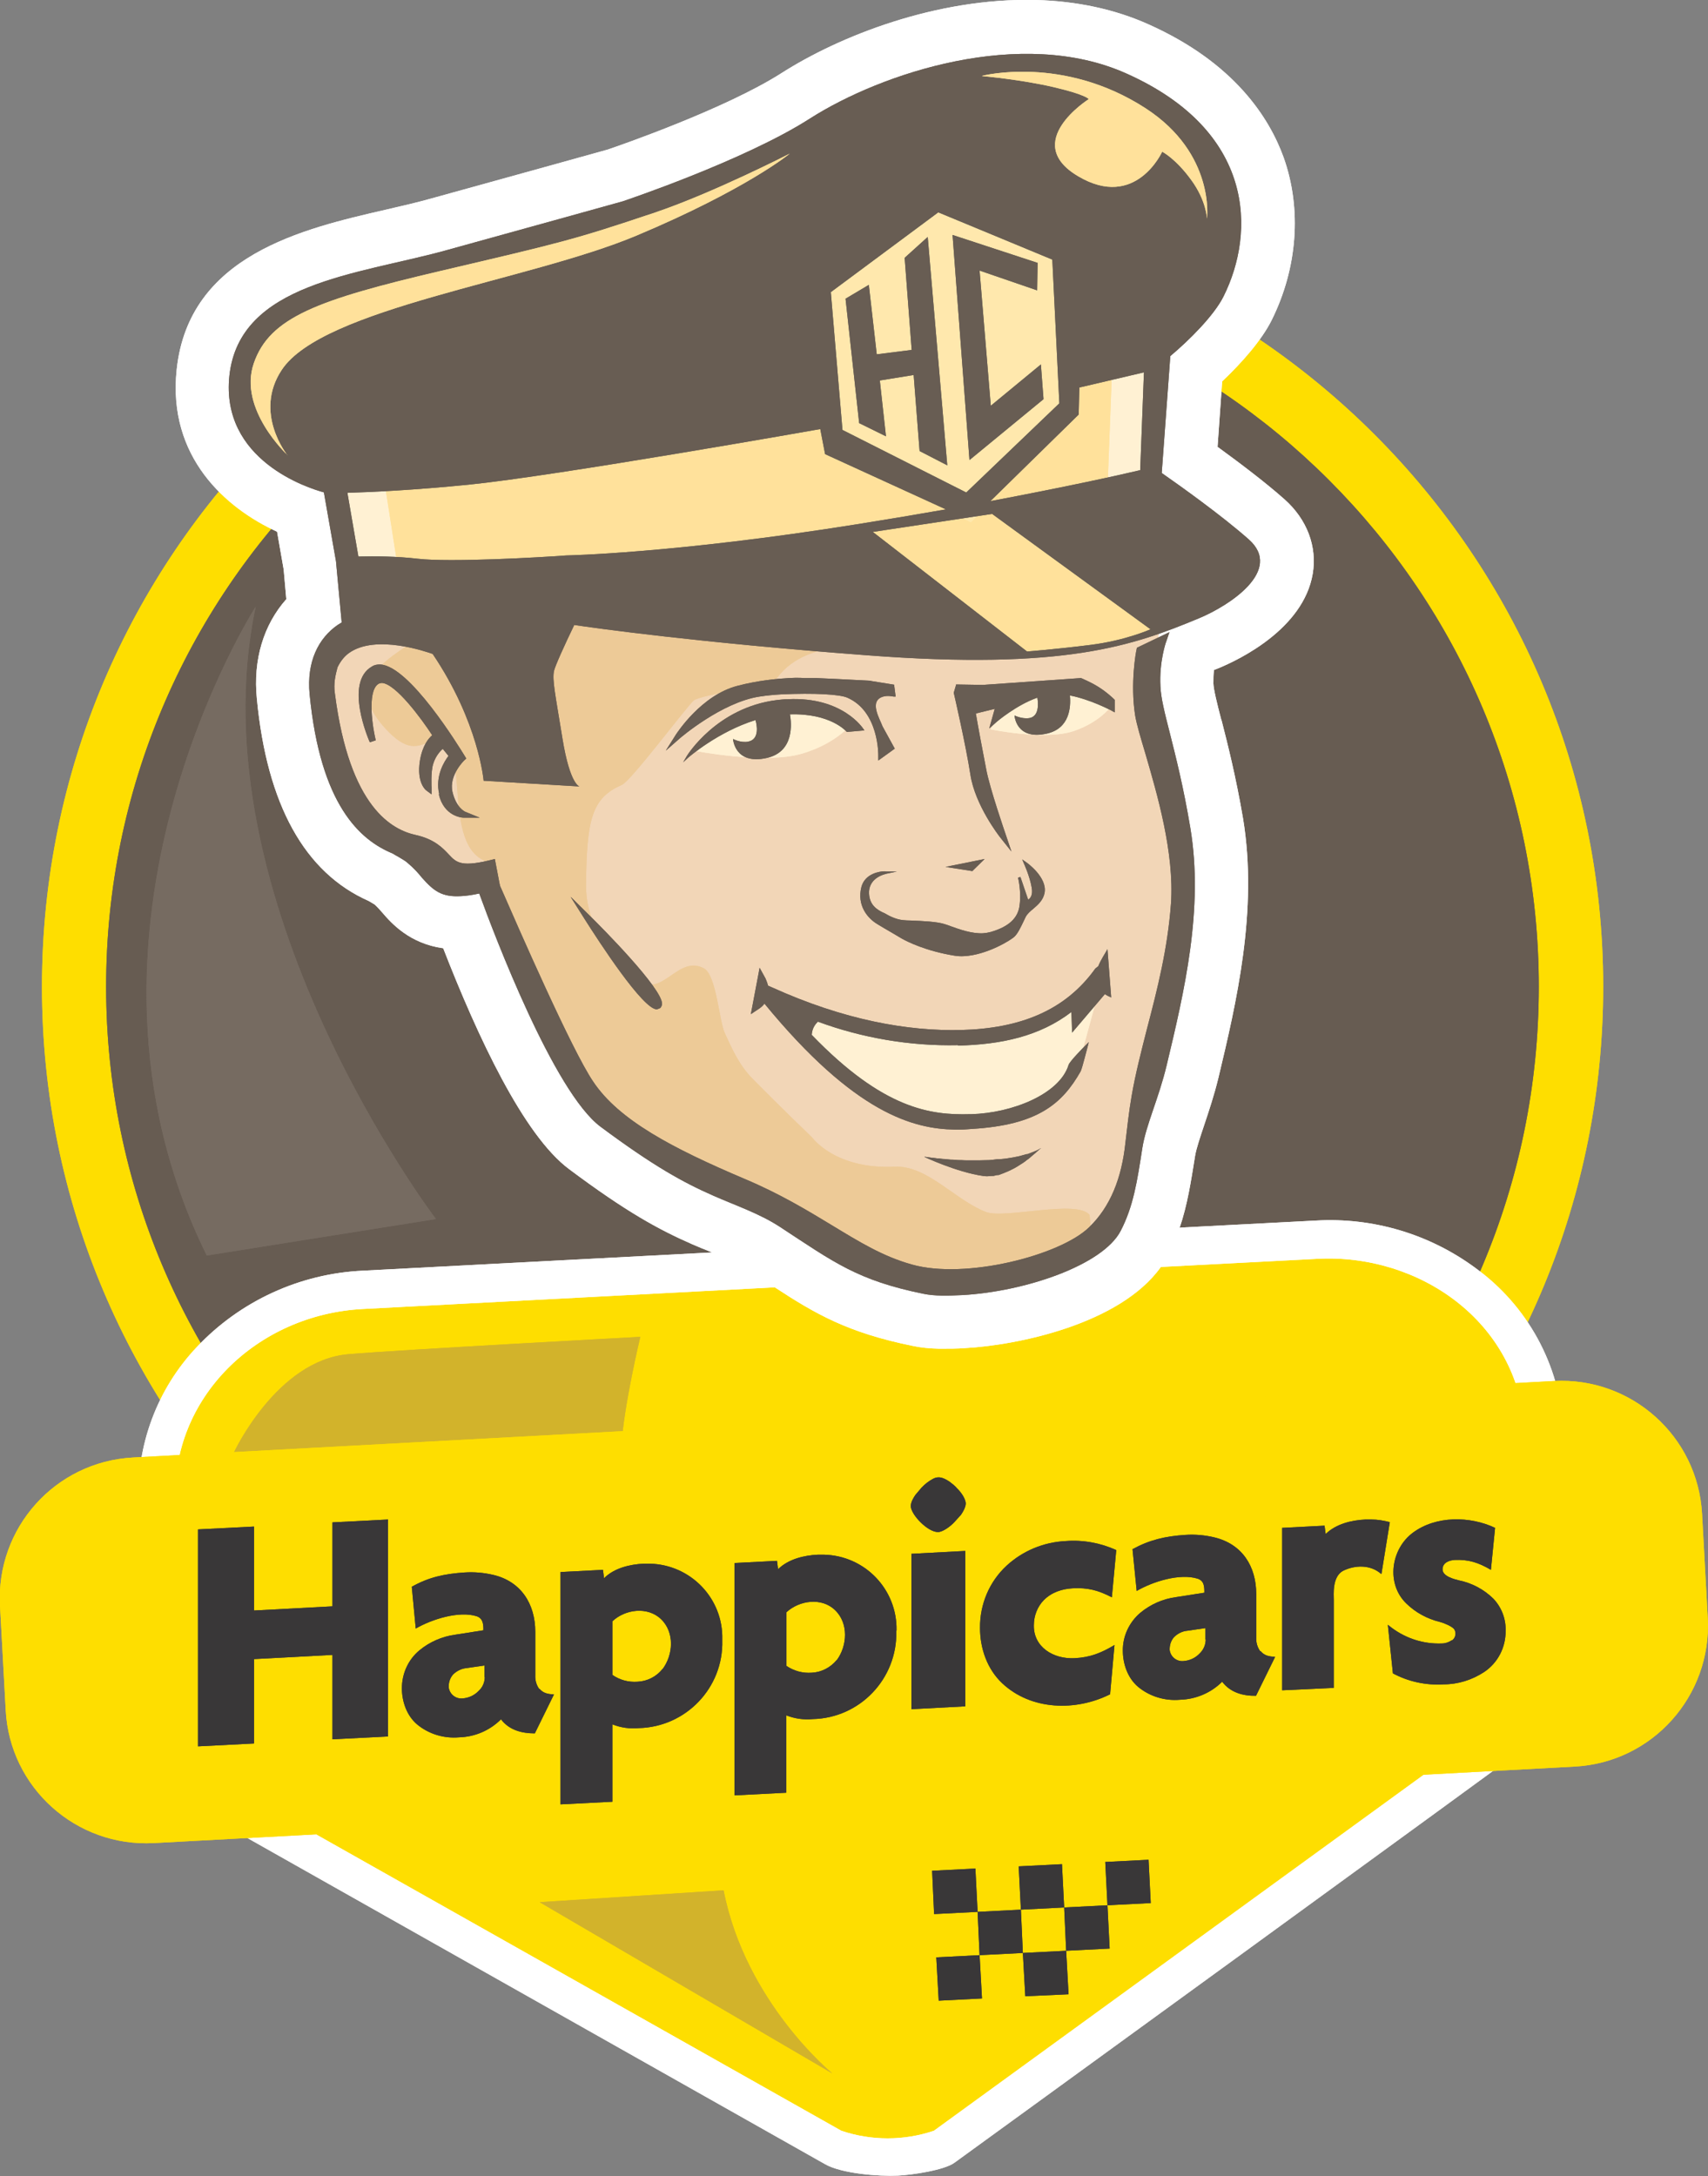 <?xml version="1.0" encoding="UTF-8"?>
<svg id="Layer_1" data-name="Layer 1" xmlns="http://www.w3.org/2000/svg" viewBox="0 0 77.73 99">
  <rect x="0" y="0" width="77.73" height="99" fill="#808080" stroke="none"/>
  <defs>
    <style>
      .cls-1 {
        fill: #f2d6b7;
      }

      .cls-1, .cls-2, .cls-3, .cls-4, .cls-5, .cls-6, .cls-7, .cls-8, .cls-9, .cls-10, .cls-11, .cls-12, .cls-13 {
        stroke-width: 0px;
      }

      .cls-2 {
        fill: #685d53;
      }

      .cls-3 {
        fill: #675c52;
      }

      .cls-4 {
        fill: #393738;
      }

      .cls-5, .cls-12 {
        fill-rule: evenodd;
      }

      .cls-5, .cls-13 {
        fill: #fede00;
      }

      .cls-6 {
        fill: #edca97;
      }

      .cls-7 {
        fill: #fff;
      }

      .cls-8 {
        fill: #766b61;
      }

      .cls-9 {
        fill: #ffe19b;
      }

      .cls-10 {
        fill: #fff1d3;
      }

      .cls-11 {
        fill: #ffe8ad;
      }

      .cls-12 {
        fill: #d2b32b;
      }
    </style>
  </defs>
  <path class="cls-5" d="M62.96,69.6c6.19-6.39,10-15.11,10-24.71,0-19.62-15.91-35.53-35.53-35.53S1.91,25.27,1.91,44.89s15.9,35.53,35.52,35.53c10.02,0,19.07-4.15,25.53-10.82h0Z"/>
  <path class="cls-5" d="M62.96,69.6c6.19-6.39,10-15.11,10-24.71,0-19.62-15.91-35.53-35.53-35.53S1.91,25.27,1.91,44.89s15.9,35.53,35.52,35.53c10.02,0,19.07-4.15,25.53-10.82h0Z"/>
  <path class="cls-2" d="M71.49,44.89c0,18.81-15.25,34.06-34.06,34.06S3.37,63.7,3.37,44.89,18.62,10.83,37.43,10.83s34.06,15.25,34.06,34.06h0Z"/>
  <path class="cls-2" d="M71.49,44.89c0,18.81-15.25,34.06-34.06,34.06S3.37,63.7,3.37,44.89,18.62,10.83,37.43,10.83s34.06,15.25,34.06,34.06h0Z"/>
  <path class="cls-5" d="M72.49,44.89c.01-8.84-3.32-17.35-9.34-23.82-13.2-14.25-35.38-15.02-49.55-1.9C-.64,32.36-1.42,54.55,11.7,68.71c13.2,14.25,35.39,15.02,49.55,1.9,7.17-6.63,11.25-15.96,11.24-25.73h0Z"/>
  <path class="cls-5" d="M72.49,44.89c.01-8.84-3.32-17.35-9.34-23.82-13.2-14.25-35.38-15.02-49.55-1.9C-.64,32.36-1.42,54.55,11.7,68.71c13.2,14.25,35.39,15.02,49.55,1.9,7.17-6.63,11.25-15.96,11.24-25.73h0Z"/>
  <path class="cls-3" d="M70.03,44.89c0-18-14.59-32.59-32.6-32.59S4.83,26.89,4.83,44.89s14.59,32.6,32.6,32.6c18,0,32.6-14.59,32.6-32.6h0Z"/>
  <path class="cls-3" d="M70.03,44.89c0-18-14.59-32.59-32.6-32.59S4.83,26.89,4.83,44.89s14.59,32.6,32.6,32.6c18,0,32.6-14.59,32.6-32.6h0Z"/>
  <path class="cls-8" d="M11.65,27.58s-9.52,14.77-2.24,29.54l10.43-1.66s-11.05-14.51-8.2-27.87h0Z"/>
  <path class="cls-8" d="M11.65,27.58s-9.52,14.77-2.24,29.54l10.43-1.66s-11.05-14.51-8.2-27.87h0Z"/>
  <path class="cls-13" d="M70.18,65.19l.41,7.8c.04.67,0,1.32-.12,1.96h0c-.11,1.14-.5,2.24-1.12,3.21v.02c-.1.14-.21.29-.31.43l-.05.06c-.13.16-.23.29-.34.41l-22.6,16.82-3.2,1.93c-.68.24-1.39.39-2.12.42-.98.05-1.95-.09-2.85-.41l-2.49-1.3-25.39-14.43h0c-.09-.1-.2-.2-.31-.32l-.06-.06c-.99-1.06-1.6-2.35-1.85-3.7-.15-.56-.24-1.14-.28-1.74l-.41-7.8c-.27-5.06,3.95-9.41,9.39-9.69l43.37-2.27c5.44-.29,10.09,3.6,10.36,8.66h0Z"/>
  <path class="cls-13" d="M70.18,65.19l.41,7.8c.04.67,0,1.32-.12,1.96h0c-.11,1.14-.5,2.24-1.12,3.21v.02c-.1.14-.21.29-.31.43l-.05.06c-.13.16-.23.29-.34.41l-22.6,16.82-3.2,1.93c-.68.24-1.39.39-2.12.42-.98.05-1.95-.09-2.85-.41l-2.49-1.3-25.39-14.43h0c-.09-.1-.2-.2-.31-.32l-.06-.06c-.99-1.06-1.6-2.35-1.85-3.7-.15-.56-.24-1.14-.28-1.74l-.41-7.8c-.27-5.06,3.95-9.41,9.39-9.69l43.37-2.27c5.44-.29,10.09,3.6,10.36,8.66h0Z"/>
  <path class="cls-13" d="M10.06,82h0c-.1-.1-.2-.2-.32-.32l-.06-.07c-.99-1.06-1.61-2.35-1.86-3.7-.15-.56-.24-1.14-.27-1.73l-.41-7.8c-.26-5.06,3.95-9.41,9.4-9.69l43.36-2.27c5.45-.29,10.09,3.6,10.36,8.66l.41,7.8c.04.67,0,1.32-.12,1.96h0c-.12,1.14-.5,2.24-1.12,3.21l-.02.02c-.09.14-.19.29-.3.43l-.05.06c-.12.16-.23.29-.34.41l-25.81,18.75c-.67.24-1.39.39-2.12.42-.99.05-1.94-.09-2.85-.41l-27.87-15.73h0Z"/>
  <path class="cls-13" d="M10.06,82h0c-.1-.1-.2-.2-.32-.32l-.06-.07c-.99-1.06-1.61-2.35-1.86-3.7-.15-.56-.24-1.14-.27-1.73l-.41-7.8c-.26-5.06,3.95-9.41,9.4-9.69l43.36-2.27c5.45-.29,10.09,3.6,10.36,8.66l.41,7.8c.04.67,0,1.32-.12,1.96h0c-.12,1.14-.5,2.24-1.12,3.21l-.02.02c-.09.14-.19.29-.3.43l-.05.06c-.12.16-.23.29-.34.41l-25.81,18.75c-.67.24-1.39.39-2.12.42-.99.05-1.94-.09-2.85-.41l-27.87-15.73h0Z"/>
  <polygon class="cls-4" points="48.43 86.78 48.52 88.75 50.5 88.65 50.4 86.68 48.43 86.78 48.43 86.78"/>
  <polygon class="cls-4" points="48.43 86.78 48.52 88.75 50.5 88.65 50.4 86.68 48.43 86.78 48.43 86.78"/>
  <polygon class="cls-4" points="48.33 84.81 46.36 84.91 46.46 86.88 48.43 86.78 48.33 84.81 48.33 84.81"/>
  <polygon class="cls-4" points="48.33 84.81 46.36 84.91 46.46 86.88 48.43 86.78 48.33 84.81 48.33 84.81"/>
  <polygon class="cls-4" points="42.72 91.02 44.69 90.92 44.58 88.95 42.61 89.05 42.72 91.02 42.72 91.02"/>
  <polygon class="cls-4" points="42.72 91.02 44.69 90.92 44.58 88.95 42.61 89.05 42.72 91.02 42.72 91.02"/>
  <polygon class="cls-4" points="46.66 90.82 48.63 90.73 48.52 88.75 46.55 88.85 46.66 90.82 46.66 90.82"/>
  <polygon class="cls-4" points="46.66 90.82 48.63 90.73 48.52 88.75 46.55 88.85 46.66 90.82 46.66 90.82"/>
  <polygon class="cls-4" points="52.27 84.61 50.3 84.71 50.4 86.68 52.37 86.58 52.27 84.61 52.27 84.61"/>
  <polygon class="cls-4" points="52.27 84.61 50.3 84.71 50.4 86.68 52.37 86.58 52.27 84.61 52.27 84.61"/>
  <polygon class="cls-4" points="42.42 85.11 42.51 87.08 44.49 86.98 44.39 85.01 42.42 85.11 42.42 85.11"/>
  <polygon class="cls-4" points="42.42 85.11 42.51 87.08 44.49 86.98 44.39 85.01 42.42 85.11 42.42 85.11"/>
  <polygon class="cls-4" points="44.49 86.98 44.58 88.95 46.55 88.85 46.46 86.88 44.49 86.98 44.49 86.98"/>
  <polygon class="cls-4" points="44.49 86.98 44.58 88.95 46.55 88.85 46.46 86.88 44.49 86.98 44.49 86.98"/>
  <path class="cls-12" d="M24.56,86.54l13.32,7.79s-3.95-3.22-4.95-8.33l-8.37.54h0Z"/>
  <path class="cls-12" d="M24.56,86.54l13.32,7.79s-3.95-3.22-4.95-8.33l-8.37.54h0Z"/>
  <path class="cls-7" d="M35.25,58.56c1.88,1.23,3.34,2.07,6.28,2.67.37.08.77.12,1.22.13.42,0,.84,0,1.19-.03,2.35-.13,7.03-1.08,8.89-3.69,5.95-.31,7.12-.37,7.12-.37,4.58-.25,9.16,2.82,9.45,7.84l.41,7.8c.03.59,0,1.18-.11,1.77-.24,1.47-.58,2.52-1.57,3.64l-25.63,18.62c-1.36.46-2.85.46-4.21,0l-27.71-15.63-.3-.29c-.98-1.04-1.31-1.95-1.64-3.32-.14-.51-.22-1.03-.25-1.56l-.41-7.8c-.21-4.73,3.7-8.55,8.57-8.79,0,0,8.04-.42,18.67-.98h0ZM53.68,55.87c.36-1.05.52-2.12.71-3.3.06-.34.23-.84.41-1.38.21-.63.45-1.34.65-2.16.81-3.39,1.81-7.61,1.12-11.79-.33-1.93-.7-3.38-.97-4.44l-.03-.09c-.18-.69-.34-1.34-.35-1.61,0-.22,0-.43.03-.62l.25-.1c.88-.37,3.81-1.76,4.24-4.27.21-1.25-.26-2.48-1.28-3.39-.89-.79-2.1-1.7-3.05-2.39l.21-2.98c.91-.86,1.8-1.88,2.25-2.78,1.18-2.37,1.38-5.06.55-7.4-.65-1.8-2.24-4.32-6.17-6.07C50.73.42,49,.05,47.14,0c-4.53-.11-8.95,1.65-11.58,3.33-2.54,1.62-7.35,3.29-7.92,3.48-.54.15-4.31,1.2-8.01,2.22-.64.18-1.33.34-2.07.51-3.78.87-8.97,2.06-9.52,7.28-.42,3.98,2.24,6.3,4.57,7.37l.3,1.72.12,1.35c-1.03,1.16-1.52,2.75-1.34,4.53.46,4.81,2.17,7.91,5.09,9.2l.27.16c.13.12.23.23.35.37.41.48,1.24,1.41,2.77,1.62,1.57,4.03,3.66,8.51,5.73,10.05,2.61,1.95,4.08,2.75,5.61,3.42.28.12.56.24.85.35l.04.02-15.88.83c-2.87.13-5.59,1.38-7.56,3.47-1.81,1.91-2.77,4.48-2.65,7.12l.41,7.8c.04.64.14,1.26.29,1.88.32,1.74,1.2,3.33,2.5,4.53l.17.12,27.87,15.73c.75.43,2.46.56,3.31.52.61-.03,2.11-.24,2.58-.59.24-.17,25.88-18.79,25.97-18.9l.38-.47.38-.54c.69-1.07,1.12-2.29,1.26-3.56.12-.7.17-1.41.13-2.12l-.41-7.81c-.17-2.91-1.64-5.59-4-7.3-2.1-1.55-4.67-2.31-7.26-2.16l-6.17.32h0Z"/>
  <path class="cls-7" d="M35.25,58.56c1.88,1.23,3.34,2.07,6.28,2.67.37.08.77.12,1.22.13.42,0,.84,0,1.19-.03,2.35-.13,7.03-1.08,8.89-3.69,5.95-.31,7.12-.37,7.12-.37,4.58-.25,9.16,2.82,9.45,7.84l.41,7.8c.03.59,0,1.18-.11,1.77-.24,1.47-.58,2.52-1.57,3.64l-25.63,18.62c-1.36.46-2.85.46-4.21,0l-27.71-15.63-.3-.29c-.98-1.04-1.31-1.95-1.64-3.32-.14-.51-.22-1.03-.25-1.56l-.41-7.8c-.21-4.73,3.7-8.55,8.57-8.79,0,0,8.04-.42,18.67-.98h0ZM53.68,55.87c.36-1.05.52-2.12.71-3.3.06-.34.23-.84.41-1.38.21-.63.45-1.34.65-2.16.81-3.39,1.81-7.61,1.12-11.79-.33-1.93-.7-3.38-.97-4.44l-.03-.09c-.18-.69-.34-1.34-.35-1.61,0-.22,0-.43.03-.62l.25-.1c.88-.37,3.81-1.76,4.24-4.27.21-1.25-.26-2.48-1.28-3.39-.89-.79-2.1-1.7-3.05-2.39l.21-2.98c.91-.86,1.8-1.88,2.25-2.78,1.18-2.37,1.38-5.06.55-7.4-.65-1.8-2.24-4.32-6.17-6.07C50.73.42,49,.05,47.14,0c-4.53-.11-8.95,1.65-11.58,3.33-2.54,1.62-7.35,3.29-7.92,3.48-.54.15-4.31,1.2-8.01,2.22-.64.18-1.33.34-2.07.51-3.78.87-8.97,2.06-9.52,7.28-.42,3.98,2.24,6.3,4.57,7.37l.3,1.72.12,1.35c-1.03,1.16-1.52,2.75-1.34,4.53.46,4.81,2.17,7.91,5.09,9.2l.27.16c.13.12.23.23.35.37.41.48,1.24,1.41,2.77,1.62,1.57,4.03,3.66,8.51,5.73,10.05,2.61,1.95,4.08,2.75,5.61,3.42.28.12.56.24.85.35l.04.02-15.88.83c-2.87.13-5.59,1.38-7.56,3.47-1.81,1.91-2.77,4.48-2.65,7.12l.41,7.8c.04.64.14,1.26.29,1.88.32,1.74,1.2,3.33,2.5,4.53l.17.12,27.87,15.73c.75.43,2.46.56,3.31.52.61-.03,2.11-.24,2.58-.59.24-.17,25.88-18.79,25.97-18.9l.38-.47.38-.54c.69-1.07,1.12-2.29,1.26-3.56.12-.7.17-1.41.13-2.12l-.41-7.81c-.17-2.91-1.64-5.59-4-7.3-2.1-1.55-4.67-2.31-7.26-2.16l-6.17.32h0Z"/>
  <path class="cls-10" d="M49.98,16.07c.04.17-.66,6.83-.42,6.89.24.07,2.89-.14,2.89-.14l.45-6.89-2.92.14h0Z"/>
  <path class="cls-10" d="M49.98,16.07c.04.17-.66,6.83-.42,6.89.24.07,2.89-.14,2.89-.14l.45-6.89-2.92.14h0Z"/>
  <path class="cls-9" d="M39.4,24.07l5.99-.99,7.35,5.49s-.84.41-.93.44c-.09.03-1.11.23-1.11.23l-1.54.29-.97.21-.77.04-.71.1-.77.04-6.55-5.82h0Z"/>
  <path class="cls-9" d="M39.4,24.07l5.99-.99,7.35,5.49s-.84.41-.93.44c-.09.03-1.11.23-1.11.23l-1.54.29-.97.21-.77.04-.71.1-.77.04-6.55-5.82h0Z"/>
  <polygon class="cls-11" points="37.28 20.28 36.64 12.76 42.54 8.38 48.97 11.04 49.35 18.8 44.18 23.76 37.28 20.28 37.28 20.28"/>
  <polygon class="cls-11" points="37.28 20.28 36.64 12.76 42.54 8.38 48.97 11.04 49.35 18.8 44.18 23.76 37.28 20.28 37.28 20.28"/>
  <polygon class="cls-11" points="47.89 11.8 48.21 18.35 43.98 22.41 38.34 19.56 37.81 13.29 42.7 9.66 47.89 11.8 47.89 11.8"/>
  <polygon class="cls-11" points="47.89 11.8 48.21 18.35 43.98 22.41 38.34 19.56 37.81 13.29 42.7 9.66 47.89 11.8 47.89 11.8"/>
  <path class="cls-10" d="M14.9,21.12s1.01,5.36,1.19,5.44c.17.08,3.36.03,3.36.03l-.53-6.31-4.01.84h0Z"/>
  <path class="cls-10" d="M14.9,21.12s1.01,5.36,1.19,5.44c.17.08,3.36.03,3.36.03l-.53-6.31-4.01.84h0Z"/>
  <path class="cls-1" d="M17.73,28.82l-2.32.76-.61,2.02.39,2.44.65,2.22,1.11,1.58,1.24.48,1.92.61.7,1.14,1.23-.06.76.36.59,2.17,1.64,4.27,1.66,1.88,1.48,2.65,4.44,2.32,2.92,1.33,2.62,1.99,3.97,1.35,2.64-.12,3.48-.43,1.74-1.37,1.44-1.47.47-2.44.82-3.61.91-3.32.41-3.84.09-3.55-.7-2.35-.72-3.56-.1-2.12.15-1.57-1.51.58-4.8.7-8.34-.98-5.89-.74-5.06-.35s-3.06.09-3.27.16c-.21.07-4.75.66-4.75.66l-1.39.23h0Z"/>
  <path class="cls-1" d="M17.73,28.82l-2.32.76-.61,2.02.39,2.44.65,2.22,1.11,1.58,1.24.48,1.92.61.7,1.14,1.23-.06.76.36.59,2.17,1.64,4.27,1.66,1.88,1.48,2.65,4.44,2.32,2.92,1.33,2.62,1.99,3.97,1.35,2.64-.12,3.48-.43,1.74-1.37,1.44-1.47.47-2.44.82-3.61.91-3.32.41-3.84.09-3.55-.7-2.35-.72-3.56-.1-2.12.15-1.57-1.51.58-4.8.7-8.34-.98-5.89-.74-5.06-.35s-3.06.09-3.27.16c-.21.07-4.75.66-4.75.66l-1.39.23h0Z"/>
  <path class="cls-9" d="M17.46,21.68l.67,4.3s11.79.52,17.28-.83c3.2-.79,3.91-1.09,7.13-1.66,1.69-.3,7.85-.95,7.85-.95l.23-6.08-2.03.32.05,1.9-4.42,4.26-6.26-2.77-.24-1.41-20.26,2.92h0Z"/>
  <path class="cls-9" d="M17.46,21.68l.67,4.3s11.79.52,17.28-.83c3.2-.79,3.91-1.09,7.13-1.66,1.69-.3,7.85-.95,7.85-.95l.23-6.08-2.03.32.05,1.9-4.42,4.26-6.26-2.77-.24-1.41-20.26,2.92h0Z"/>
  <path class="cls-6" d="M21.17,25.96c.64-.2,1.43.69,2.02.43,1.33-.56,2.68.57,4.08.34,2.62-.43,5.15-1.98,7.7-1.85l7.35,4.43c-2.38.11-5.51-.4-6.95,1.52-.28.37-3.46.76-3.8,1.04-.31.26-2.85,3.66-3.27,3.84-1.37.59-1.6,1.57-1.63,4.53-.02,1.94,1.18,3.25,2.42,4.33,1.02.88,1.78-1.16,2.95-.51.56.31.69,2.38.94,2.93.37.81.68,1.5,1.31,2.13,1.16,1.18,2.67,2.63,2.67,2.63,0,0,1.04,1.46,3.76,1.33,1.47-.07,2.75,1.52,4.15,2.06.85.33,4.16-.59,4.72.14l.09,1.34c-.79,1.19-.7.43-2.04.89-.37.12-3.46,1.03-3.81.87-.7-.32-4.37-1.02-5.13-1.22-1.77-.47-2.81-1.85-4.55-2.58-2.61-1.09-4.01-1.12-6.09-3.16-1.87-1.85-1.33-1.45-2.88-3.55-.65-.89-.63-2.96-1.42-3.72l-1.25-4.87c-2.63-.31-.93-5.66-2.64-5.58-.64.03-1.05.71-2.14-.36-2.77-2.75,1.11-3.74,1.53-4.62l1.92-2.76h0Z"/>
  <path class="cls-6" d="M21.17,25.96c.64-.2,1.43.69,2.02.43,1.33-.56,2.68.57,4.08.34,2.62-.43,5.15-1.98,7.7-1.85l7.35,4.43c-2.38.11-5.51-.4-6.95,1.52-.28.37-3.46.76-3.8,1.04-.31.26-2.85,3.66-3.27,3.84-1.37.59-1.6,1.57-1.63,4.53-.02,1.94,1.18,3.25,2.42,4.33,1.02.88,1.78-1.16,2.95-.51.56.31.69,2.38.94,2.93.37.81.68,1.5,1.31,2.13,1.16,1.18,2.67,2.63,2.67,2.63,0,0,1.04,1.46,3.76,1.33,1.47-.07,2.75,1.52,4.15,2.06.85.33,4.16-.59,4.72.14l.09,1.34c-.79,1.19-.7.43-2.04.89-.37.12-3.46,1.03-3.81.87-.7-.32-4.37-1.02-5.13-1.22-1.77-.47-2.81-1.85-4.55-2.58-2.61-1.09-4.01-1.12-6.09-3.16-1.87-1.85-1.33-1.45-2.88-3.55-.65-.89-.63-2.96-1.42-3.72l-1.25-4.87c-2.63-.31-.93-5.66-2.64-5.58-.64.03-1.05.71-2.14-.36-2.77-2.75,1.11-3.74,1.53-4.62l1.92-2.76h0Z"/>
  <path class="cls-10" d="M31.63,34.16s.86-1.49,3.49-1.88c2.63-.39,3.72.54,3.72.54,0,0-.63.95-2.32,1.46-1.68.51-4.89-.12-4.89-.12h0Z"/>
  <path class="cls-10" d="M31.63,34.16s.86-1.49,3.49-1.88c2.63-.39,3.72.54,3.72.54,0,0-.63.95-2.32,1.46-1.68.51-4.89-.12-4.89-.12h0Z"/>
  <path class="cls-10" d="M45.08,33.18s.67-1.27,2.71-1.61c2.03-.35,2.87.44,2.87.44,0,0-.5.81-1.8,1.25-1.31.44-3.78-.08-3.78-.08h0Z"/>
  <path class="cls-10" d="M45.08,33.18s.67-1.27,2.71-1.61c2.03-.35,2.87.44,2.87.44,0,0-.5.81-1.8,1.25-1.31.44-3.78-.08-3.78-.08h0Z"/>
  <polygon class="cls-10" points="36.82 46.11 36.49 47.04 38.81 49.36 40.75 50.48 43.5 50.98 44.63 50.95 46.23 50.91 47.46 50.21 48.6 49.22 49.22 47.96 49.81 45.79 49.92 44.85 48.91 45.67 47.36 46.57 46.03 46.98 43.82 47.37 41.98 47.42 40.64 47.2 39.35 46.97 38.02 46.45 36.82 46.11 36.82 46.11"/>
  <polygon class="cls-10" points="36.82 46.11 36.49 47.04 38.81 49.36 40.75 50.48 43.5 50.98 44.63 50.95 46.23 50.91 47.46 50.21 48.6 49.22 49.22 47.96 49.81 45.79 49.92 44.85 48.91 45.67 47.36 46.57 46.03 46.98 43.82 47.37 41.98 47.42 40.64 47.2 39.35 46.97 38.02 46.45 36.82 46.11 36.82 46.11"/>
  <path class="cls-2" d="M43.98,22.41l-5.64-2.85-.53-6.27,4.89-3.63,5.19,2.15.32,6.54-4.24,4.06h0ZM49.63,29.34c-1.59.2-2.89.3-2.89.3l-7.02-5.44,5.43-.82,7.21,5.25s-1.13.51-2.73.71h0ZM43.07,23.17c-1.25.22-2.62.45-4.06.68-8.32,1.33-13.24,1.42-13.24,1.42h0c-1.19.09-5.3.32-6.76.15-.93-.11-1.96-.12-2.7-.1l-.5-2.9c1.08-.03,3.01-.12,5.52-.37,3.98-.4,16-2.53,16-2.53l.22,1.14,5.51,2.52h0ZM51.89,21.39c-1.05.25-3.43.77-6.82,1.41l4.02-3.94.03-1.23,2.94-.69-.17,4.45h0ZM26.11,28.43c1.01.15,5.64.8,13.32,1.38,9.03.69,12.15-.44,15.13-1.68,1.38-.57,3.86-2.18,2.27-3.59-1.22-1.08-3.14-2.45-3.96-3.02l.39-5.32c.87-.73,1.99-1.85,2.42-2.71,1.47-2.94,1.43-7.54-4.43-10.15-4.76-2.13-11.13-.03-14.4,2.06-2.98,1.91-8.51,3.76-8.51,3.76,0,0-4.09,1.14-8.08,2.24-4,1.1-9.36,1.47-9.82,5.69-.41,3.85,3.59,5.12,4.3,5.31l.55,3.13.26,2.79-.18.11c-.88.61-1.42,1.67-1.28,3.15.49,5.04,2.29,6.64,3.78,7.25.09.06.17.1.26.15.18.11.34.2.41.27.3.25.5.48.67.69.52.58.88.88,1.76.83.24-.01.52-.05.84-.12.69,1.9,3.4,9.03,5.52,10.61,2.41,1.79,3.75,2.53,5.14,3.14,1.02.45,2.1.81,3.03,1.42,2.47,1.62,3.53,2.43,6.52,3.04.52.11,1.13.09,1.78.06,2.85-.16,6.39-1.36,7.2-2.92.58-1.12.75-2.24.99-3.79.17-1.05.74-2.23,1.1-3.73.8-3.34,1.7-7.13,1.08-10.82-.31-1.86-.67-3.27-.93-4.3-.24-.94-.41-1.61-.43-2.14-.06-1.1.25-2.01.26-2.02l.15-.44-1.48.71-.02.1c-.02.06-.29,1.52-.06,2.98.07.42.25,1.01.47,1.75.52,1.79,1.32,4.48,1.16,6.81-.15,2.05-.62,3.9-1.09,5.69-.27,1.06-.53,2.07-.7,3.06-.13.75-.2,1.44-.28,2.1-.17,1.66-.7,2.95-1.65,3.87-1.32,1.29-5.64,2.39-8.07,1.7-1.33-.37-2.41-1.04-3.68-1.81-1.09-.66-2.33-1.41-3.92-2.08-3.3-1.4-5.74-2.68-6.91-4.44-.98-1.45-3.36-6.9-4.23-8.89l-.03-.13-.21-1.1c-1.52.4-1.74.17-2.08-.19-.28-.3-.66-.71-1.51-.9-1.06-.23-3.02-1.21-3.69-6.44-.07-.46.03-.85.12-1.19.13-.27.3-.49.52-.65,1.23-.88,3.57-.04,3.81.04,2.1,3.11,2.32,5.77,2.32,5.77l4.36.26s-.43-.08-.77-2.16c-.34-2.09-.47-2.67-.39-3.09.05-.23.49-1.2.92-2.09h0Z"/>
  <path class="cls-2" d="M43.98,22.41l-5.64-2.85-.53-6.27,4.89-3.63,5.19,2.15.32,6.54-4.24,4.06h0ZM49.63,29.34c-1.59.2-2.89.3-2.89.3l-7.02-5.44,5.43-.82,7.21,5.25s-1.13.51-2.73.71h0ZM43.07,23.17c-1.25.22-2.62.45-4.06.68-8.32,1.33-13.24,1.42-13.24,1.42h0c-1.19.09-5.3.32-6.76.15-.93-.11-1.96-.12-2.7-.1l-.5-2.9c1.08-.03,3.01-.12,5.52-.37,3.98-.4,16-2.53,16-2.53l.22,1.14,5.51,2.52h0ZM51.89,21.39c-1.05.25-3.43.77-6.82,1.41l4.02-3.94.03-1.23,2.94-.69-.17,4.45h0ZM26.11,28.43c1.01.15,5.64.8,13.32,1.38,9.03.69,12.15-.44,15.13-1.68,1.38-.57,3.86-2.18,2.27-3.59-1.22-1.08-3.14-2.45-3.96-3.02l.39-5.32c.87-.73,1.99-1.85,2.42-2.71,1.47-2.94,1.43-7.54-4.43-10.15-4.76-2.13-11.13-.03-14.4,2.06-2.98,1.91-8.51,3.76-8.51,3.76,0,0-4.09,1.14-8.08,2.24-4,1.1-9.36,1.47-9.82,5.69-.41,3.85,3.59,5.12,4.3,5.31l.55,3.13.26,2.79-.18.11c-.88.61-1.42,1.67-1.28,3.15.49,5.04,2.29,6.64,3.78,7.25.09.06.17.1.26.15.18.11.34.2.41.27.3.25.5.48.67.69.52.58.88.88,1.76.83.24-.01.52-.05.84-.12.69,1.9,3.4,9.03,5.52,10.61,2.41,1.79,3.75,2.53,5.14,3.14,1.02.45,2.1.81,3.03,1.42,2.47,1.62,3.53,2.43,6.52,3.04.52.11,1.13.09,1.78.06,2.85-.16,6.39-1.36,7.2-2.92.58-1.12.75-2.24.99-3.79.17-1.05.74-2.23,1.1-3.73.8-3.34,1.7-7.13,1.08-10.82-.31-1.86-.67-3.27-.93-4.3-.24-.94-.41-1.61-.43-2.14-.06-1.1.25-2.01.26-2.02l.15-.44-1.48.71-.02.1c-.02.06-.29,1.52-.06,2.98.07.42.25,1.01.47,1.75.52,1.79,1.32,4.48,1.16,6.81-.15,2.05-.62,3.9-1.09,5.69-.27,1.06-.53,2.07-.7,3.06-.13.75-.2,1.44-.28,2.1-.17,1.66-.7,2.95-1.65,3.87-1.32,1.29-5.64,2.39-8.07,1.7-1.33-.37-2.41-1.04-3.68-1.81-1.09-.66-2.33-1.41-3.92-2.08-3.3-1.4-5.74-2.68-6.91-4.44-.98-1.45-3.36-6.9-4.23-8.89l-.03-.13-.21-1.1c-1.52.4-1.74.17-2.08-.19-.28-.3-.66-.71-1.51-.9-1.06-.23-3.02-1.21-3.69-6.44-.07-.46.03-.85.12-1.19.13-.27.3-.49.52-.65,1.23-.88,3.57-.04,3.81.04,2.1,3.11,2.32,5.77,2.32,5.77l4.36.26s-.43-.08-.77-2.16c-.34-2.09-.47-2.67-.39-3.09.05-.23.49-1.2.92-2.09h0Z"/>
  <polygon class="cls-2" points="44.81 39.08 43.03 39.44 44.25 39.63 44.81 39.08 44.81 39.08"/>
  <polygon class="cls-2" points="44.81 39.08 43.03 39.44 44.25 39.63 44.81 39.08 44.81 39.08"/>
  <path class="cls-2" d="M25.98,40.82l.65,1.03c.61.96,2.64,4.1,3.27,4.07l.15-.06s.08-.09.08-.19c0-.71-2.72-3.45-3.28-4l-.87-.86h0Z"/>
  <path class="cls-2" d="M25.98,40.82l.65,1.03c.61.96,2.64,4.1,3.27,4.07l.15-.06s.08-.09.08-.19c0-.71-2.72-3.45-3.28-4l-.87-.86h0Z"/>
  <path class="cls-2" d="M39.63,30.97c-1.06-.06-2.46-.12-2.46-.12h-.56s-.28-.03-.72,0c-.54.03-1.4.11-2.32.35-1.65.42-2.76,2.15-2.81,2.22l-.46.73.65-.57s1.89-1.63,3.62-1.89c.32-.05.65-.08.98-.1,1.52-.07,2.67,0,3.01.15,1.45.63,1.41,2.62,1.41,2.64v.22s.75-.54.75-.54l-.56-1.02c-.1-.3-.65-1.16.04-1.35.19-.06.46,0,.46,0h.1s-.07-.54-.07-.54l-1.06-.17h0Z"/>
  <path class="cls-2" d="M39.63,30.97c-1.06-.06-2.46-.12-2.46-.12h-.56s-.28-.03-.72,0c-.54.03-1.4.11-2.32.35-1.65.42-2.76,2.15-2.81,2.22l-.46.73.65-.57s1.89-1.63,3.62-1.89c.32-.05.65-.08.98-.1,1.52-.07,2.67,0,3.01.15,1.45.63,1.41,2.62,1.41,2.64v.22s.75-.54.75-.54l-.56-1.02c-.1-.3-.65-1.16.04-1.35.19-.06.46,0,.46,0h.1s-.07-.54-.07-.54l-1.06-.17h0Z"/>
  <path class="cls-2" d="M34.06,33.74c-.35.07-.7-.12-.7-.12,0,0,.07,1.2,1.55.86,1.25-.29,1.11-1.59,1.04-1.98,1.84-.06,2.56.77,2.57.78l.02.02.8-.07-.05-.07s-.93-1.47-3.43-1.35c-.17,0-.33.02-.51.04-2.73.34-4.07,2.51-4.09,2.54l-.17.29.24-.22s1.34-1.17,3.05-1.7c.06.18.21.88-.33.98h0Z"/>
  <path class="cls-2" d="M34.06,33.74c-.35.07-.7-.12-.7-.12,0,0,.07,1.2,1.55.86,1.25-.29,1.11-1.59,1.04-1.98,1.84-.06,2.56.77,2.57.78l.02.02.8-.07-.05-.07s-.93-1.47-3.43-1.35c-.17,0-.33.02-.51.04-2.73.34-4.07,2.51-4.09,2.54l-.17.29.24-.22s1.34-1.17,3.05-1.7c.06.18.21.88-.33.98h0Z"/>
  <path class="cls-2" d="M43.51,31.16l-.1.34v.04s.54,2.33.75,3.69c.21,1.4,1.32,2.82,1.36,2.87l.51.64-.26-.77s-.74-2.14-.89-2.98c-.14-.71-.4-2.1-.47-2.53l.86-.21-.25.89.35-.31s.89-.76,1.84-1.09c.05.31.07.86-.37.93-.34.05-.67-.12-.67-.12,0,0,.06,1.15,1.49.82,1.02-.24,1.08-1.2,1.03-1.73.93.18,1.83.66,1.84.66l.2.11v-.57l-.04-.04s-.3-.3-.72-.56c-.37-.23-.76-.38-.77-.39h-.03s-4.44.31-4.44.31l-1.22-.02h0Z"/>
  <path class="cls-2" d="M43.51,31.16l-.1.34v.04s.54,2.33.75,3.69c.21,1.4,1.32,2.82,1.36,2.87l.51.64-.26-.77s-.74-2.14-.89-2.98c-.14-.71-.4-2.1-.47-2.53l.86-.21-.25.89.35-.31s.89-.76,1.84-1.09c.05.31.07.86-.37.93-.34.05-.67-.12-.67-.12,0,0,.06,1.15,1.49.82,1.02-.24,1.08-1.2,1.03-1.73.93.18,1.83.66,1.84.66l.2.11v-.57l-.04-.04s-.3-.3-.72-.56c-.37-.23-.76-.38-.77-.39h-.03s-4.44.31-4.44.31l-1.22-.02h0Z"/>
  <path class="cls-2" d="M40.34,39.75l.48-.1h-.49s-.07-.01-.07-.01c-.2,0-.9.09-1.06.72-.2.81.25,1.4.74,1.69l.3.18c.25.14.49.29.8.47.23.13,1.09.57,2.41.78.13.02.28.03.42.02,1.04-.05,2.16-.74,2.31-.9.14-.14.26-.39.4-.68l.1-.21c.07-.13.2-.25.35-.37.21-.18.45-.39.51-.73.12-.7-.8-1.36-.85-1.39l-.17-.12.08.19s.26.56.35,1.08c.07.36-.07.51-.16.56l-.35-1.03-.11.03s.16.63.07,1.26c-.07.58-.49.97-1.31,1.21-.11.03-.23.05-.36.06-.52.02-1.07-.18-1.46-.32-.11-.04-.21-.08-.29-.1-.34-.11-1.01-.14-1.5-.16-.16,0-.29-.01-.39-.02-.31-.03-.63-.19-.81-.3l-.06-.03-.05-.02c-.21-.11-.65-.32-.62-.97.05-.63.73-.77.75-.78h0Z"/>
  <path class="cls-2" d="M40.34,39.75l.48-.1h-.49s-.07-.01-.07-.01c-.2,0-.9.09-1.06.72-.2.81.25,1.4.74,1.69l.3.18c.25.14.49.29.8.47.23.13,1.09.57,2.41.78.13.02.28.03.42.02,1.04-.05,2.16-.74,2.31-.9.14-.14.26-.39.4-.68l.1-.21c.07-.13.2-.25.35-.37.21-.18.45-.39.51-.73.12-.7-.8-1.36-.85-1.39l-.17-.12.08.19s.26.56.35,1.08c.07.36-.07.51-.16.56l-.35-1.03-.11.03s.16.63.07,1.26c-.07.58-.49.97-1.31,1.21-.11.03-.23.05-.36.06-.52.02-1.07-.18-1.46-.32-.11-.04-.21-.08-.29-.1-.34-.11-1.01-.14-1.5-.16-.16,0-.29-.01-.39-.02-.31-.03-.63-.19-.81-.3l-.06-.03-.05-.02c-.21-.11-.65-.32-.62-.97.05-.63.73-.77.75-.78h0Z"/>
  <polygon class="cls-2" points="40.32 19.85 40.04 17.31 41.58 17.06 41.85 20.52 43.11 21.17 42.22 10.78 41.17 11.73 41.49 15.92 39.9 16.12 39.54 12.96 38.48 13.59 39.1 19.25 40.32 19.85 40.32 19.85"/>
  <polygon class="cls-2" points="40.32 19.85 40.04 17.31 41.58 17.06 41.85 20.52 43.11 21.17 42.22 10.78 41.17 11.73 41.49 15.92 39.9 16.12 39.54 12.96 38.48 13.59 39.1 19.25 40.32 19.85 40.32 19.85"/>
  <polygon class="cls-2" points="47.49 18.16 47.37 16.58 45.09 18.46 44.58 12.31 47.2 13.21 47.22 11.96 43.35 10.69 44.12 20.93 47.49 18.16 47.49 18.16"/>
  <polygon class="cls-2" points="47.49 18.16 47.37 16.58 45.09 18.46 44.58 12.31 47.2 13.21 47.22 11.96 43.35 10.69 44.12 20.93 47.49 18.16 47.49 18.16"/>
  <path class="cls-2" d="M46.74,52.5l-.1.03c-.12.03-.23.07-.35.09h0c-.13.03-.26.05-.39.07l-.12.02c-.09.01-.18.02-.29.03h-.12c-.12.02-.25.03-.37.04h-.03c-.13,0-.26.01-.39.01h-.09c-.12,0-.24,0-.36,0h-.07c-.11,0-.21,0-.31-.01h-.07c-.11,0-.22-.02-.32-.02h-.08c-.09-.01-.19-.02-.29-.03h-.02c-.09,0-.17-.02-.26-.03h-.07s-.21-.03-.21-.03h-.04s-.14-.02-.14-.02h-.03s-.1-.02-.1-.02h-.03s-.03,0-.03,0c0,0,1.48.7,2.68.87.08.01.17.02.25.01h.03s.11-.01.11-.01h.08s.16-.04.16-.04h.07c.15-.05.29-.11.43-.17l.07-.03.14-.07.08-.04.12-.07.08-.05.11-.07.08-.05.1-.07.06-.05.1-.07.06-.05.08-.07.06-.05.07-.06.05-.04.06-.06.04-.03.05-.05.03-.02.03-.03h.02s0-.02,0-.02c-.09.06-.19.11-.3.15l-.1.04c-.07.03-.16.06-.24.09h0Z"/>
  <path class="cls-2" d="M46.74,52.5l-.1.03c-.12.03-.23.07-.35.09h0c-.13.03-.26.05-.39.07l-.12.02c-.09.01-.18.02-.29.03h-.12c-.12.02-.25.03-.37.04h-.03c-.13,0-.26.01-.39.01h-.09c-.12,0-.24,0-.36,0h-.07c-.11,0-.21,0-.31-.01h-.07c-.11,0-.22-.02-.32-.02h-.08c-.09-.01-.19-.02-.29-.03h-.02c-.09,0-.17-.02-.26-.03h-.07s-.21-.03-.21-.03h-.04s-.14-.02-.14-.02h-.03s-.1-.02-.1-.02h-.03s-.03,0-.03,0c0,0,1.48.7,2.68.87.08.01.17.02.25.01h.03s.11-.01.11-.01h.08s.16-.04.16-.04h.07c.15-.05.29-.11.43-.17l.07-.03.14-.07.08-.04.12-.07.08-.05.11-.07.08-.05.1-.07.06-.05.1-.07.06-.05.08-.07.06-.05.07-.06.05-.04.06-.06.04-.03.05-.05.03-.02.03-.03h.02s0-.02,0-.02c-.09.06-.19.11-.3.15l-.1.04c-.07.03-.16.06-.24.09h0Z"/>
  <path class="cls-2" d="M43.59,47.57c1.98-.05,3.72-.42,5.17-1.53l.03.94,1.49-1.75h0c.08.05.17.1.29.15l-.17-2.2c-.1.19-.3.48-.42.78l-.13.1c-1.38,1.93-3.44,2.73-6.1,2.8-2.44.06-5.33-.45-8.62-1.94l-.18-.08c-.02-.1-.06-.2-.11-.32l-.27-.49-.4,2.11.39-.26c.07-.05.16-.12.23-.22,4.12,5.02,6.8,5.7,8.66,5.73.09,0,.18,0,.27,0,.17,0,.35-.02.52-.03,2.98-.18,4.1-1.14,4.94-2.62.07-.14.29-1.03.32-1.13l.05-.2-.14.14c-.12.12-.74.75-.78.9-.41,1.33-2.57,2.19-4.43,2.24h-.05c-1.79.05-3.94-.22-7.21-3.61.02-.3.16-.48.28-.6,1.98.73,4.17,1.12,6.38,1.07h0Z"/>
  <path class="cls-2" d="M43.59,47.57c1.98-.05,3.72-.42,5.17-1.53l.03.94,1.49-1.75h0c.08.05.17.1.29.15l-.17-2.2c-.1.19-.3.48-.42.78l-.13.1c-1.38,1.93-3.44,2.73-6.1,2.8-2.44.06-5.33-.45-8.62-1.94l-.18-.08c-.02-.1-.06-.2-.11-.32l-.27-.49-.4,2.11.39-.26c.07-.05.16-.12.23-.22,4.12,5.02,6.8,5.7,8.66,5.73.09,0,.18,0,.27,0,.17,0,.35-.02.52-.03,2.98-.18,4.1-1.14,4.94-2.62.07-.14.29-1.03.32-1.13l.05-.2-.14.14c-.12.12-.74.75-.78.9-.41,1.33-2.57,2.19-4.43,2.24h-.05c-1.79.05-3.94-.22-7.21-3.61.02-.3.16-.48.28-.6,1.98.73,4.17,1.12,6.38,1.07h0Z"/>
  <path class="cls-2" d="M19.97,36.14c.24,1,1.04,1.06,1.13,1.06h.73s-.66-.27-.66-.27c0,0-.41-.17-.58-.91-.17-.75.54-1.43.54-1.43l.09-.08-.06-.1c-.26-.42-2.53-4.14-3.87-4.18-.13,0-.25.02-.36.09-1.28.73-.15,3.34-.1,3.45l.27-.09c-.21-.89-.36-2.37.17-2.59l.1-.02c.63.02,1.81,1.63,2.3,2.38-.17.14-.45.48-.56,1.16-.16,1,.27,1.34.29,1.35l.24.18v-.29s-.04-.73.07-1.08c.1-.35.31-.59.44-.7l.26.32c-.18.24-.62.91-.42,1.75h0Z"/>
  <path class="cls-2" d="M19.97,36.14c.24,1,1.04,1.06,1.13,1.06h.73s-.66-.27-.66-.27c0,0-.41-.17-.58-.91-.17-.75.54-1.43.54-1.43l.09-.08-.06-.1c-.26-.42-2.53-4.14-3.87-4.18-.13,0-.25.02-.36.09-1.28.73-.15,3.34-.1,3.45l.27-.09c-.21-.89-.36-2.37.17-2.59l.1-.02c.63.02,1.81,1.63,2.3,2.38-.17.14-.45.48-.56,1.16-.16,1,.27,1.34.29,1.35l.24.18v-.29s-.04-.73.07-1.08c.1-.35.31-.59.44-.7l.26.32c-.18.24-.62.91-.42,1.75h0Z"/>
  <path class="cls-9" d="M13.08,20.7s-2.25-2.09-1.53-4.17c.72-2.1,2.92-2.89,8.49-4.2,5.5-1.29,6.05-1.41,9.77-2.66,2.66-.9,6.13-2.68,6.13-2.68,0,0-1.98,1.63-6.98,3.73-4.94,2.07-14.28,3.29-16.14,6.11-1.3,1.96.26,3.88.26,3.88h0Z"/>
  <path class="cls-9" d="M13.08,20.7s-2.25-2.09-1.53-4.17c.72-2.1,2.92-2.89,8.49-4.2,5.5-1.29,6.05-1.41,9.77-2.66,2.66-.9,6.13-2.68,6.13-2.68,0,0-1.98,1.63-6.98,3.73-4.94,2.07-14.28,3.29-16.14,6.11-1.3,1.96.26,3.88.26,3.88h0Z"/>
  <path class="cls-9" d="M44.7,3.45s3.68-.96,7.44,1.48c3.17,2.06,2.79,5.02,2.79,5.02,0,0-.02-.82-.73-1.78-.7-.96-1.31-1.27-1.31-1.27,0,0-1.2,2.67-3.82,1.12-2.63-1.55.48-3.51.48-3.51,0,0-.09-.19-1.57-.54-1.48-.35-3.28-.51-3.28-.51h0Z"/>
  <path class="cls-9" d="M44.7,3.45s3.68-.96,7.44,1.48c3.17,2.06,2.79,5.02,2.79,5.02,0,0-.02-.82-.73-1.78-.7-.96-1.31-1.27-1.31-1.27,0,0-1.2,2.67-3.82,1.12-2.63-1.55.48-3.51.48-3.51,0,0-.09-.19-1.57-.54-1.48-.35-3.28-.51-3.28-.51h0Z"/>
  <path class="cls-12" d="M10.65,66.07s1.95-4.18,5.2-4.46c2.46-.21,13.29-.79,13.29-.79,0,0-.74,3.06-.87,5.01-.12,1.96-17.62.24-17.62.24h0Z"/>
  <path class="cls-12" d="M10.65,66.07s1.95-4.18,5.2-4.46c2.46-.21,13.29-.79,13.29-.79,0,0-.74,3.06-.87,5.01-.12,1.96-17.62.24-17.62.24h0Z"/>
  <path class="cls-13" d="M77.72,73.63c.18,3.53-2.52,6.55-6.05,6.74l-64.67,3.48c-3.54.19-6.56-2.52-6.74-6.05L0,73.05c-.19-3.53,2.51-6.55,6.05-6.74l64.67-3.48c3.53-.19,6.55,2.52,6.74,6.05l.26,4.76h0Z"/>
  <path class="cls-13" d="M77.72,73.63c.18,3.53-2.52,6.55-6.05,6.74l-64.67,3.48c-3.54.19-6.56-2.52-6.74-6.05L0,73.05c-.19-3.53,2.51-6.55,6.05-6.74l64.67-3.48c3.53-.19,6.55,2.52,6.74,6.05l.26,4.76h0Z"/>
  <path class="cls-4" d="M68.52,74.21c.02-.55-.18-1.08-.56-1.48h0c-.43-.42-.97-.71-1.56-.83-.2-.05-.75-.18-.75-.5,0-.31.3-.41.54-.43.64-.03,1.1.12,1.66.45l.19-1.91c-1.14-.54-2.69-.56-3.74.22-1,.74-1.23,2.32-.3,3.22.42.41.95.7,1.53.84.19.05.55.2.65.33.11.17.06.4-.1.51h-.02c-.14.09-.29.14-.45.14-.82.03-1.61-.22-2.27-.71l-.18-.14.23,2.21c.71.38,1.51.55,2.31.5.65,0,1.29-.2,1.84-.56.63-.42.99-1.13.98-1.88h0Z"/>
  <path class="cls-4" d="M68.52,74.21c.02-.55-.18-1.08-.56-1.48h0c-.43-.42-.97-.71-1.56-.83-.2-.05-.75-.18-.75-.5,0-.31.3-.41.54-.43.64-.03,1.1.12,1.66.45l.19-1.91c-1.14-.54-2.69-.56-3.74.22-1,.74-1.23,2.32-.3,3.22.42.41.95.7,1.53.84.19.05.55.2.65.33.11.17.06.4-.1.51h-.02c-.14.09-.29.14-.45.14-.82.03-1.61-.22-2.27-.71l-.18-.14.23,2.21c.71.38,1.51.55,2.31.5.65,0,1.29-.2,1.84-.56.63-.42.99-1.13.98-1.88h0Z"/>
  <path class="cls-4" d="M54.87,74.59c0,.24-.1.47-.28.64-.19.2-.45.32-.73.34-.31.03-.59-.19-.63-.51v-.03c0-.21.07-.41.21-.56.17-.16.37-.26.6-.28l.82-.12v.52h0ZM57.35,75.12c-.13-.18-.19-.4-.18-.62v-1.98c0-1.26-.64-2.28-1.92-2.58-.42-.1-.87-.14-1.3-.11-.93.06-1.64.23-2.41.65l.19,1.9c.74-.43,1.96-.81,2.77-.56.3.1.31.35.31.64l-1.28.2c-.61.08-1.17.33-1.63.71-.51.43-.81,1.07-.8,1.73,0,.6.22,1.24.69,1.64.53.44,1.22.65,1.91.59.72-.02,1.41-.31,1.92-.82.38.5.96.65,1.54.64l.87-1.77c-.28-.02-.48-.05-.66-.26h0Z"/>
  <path class="cls-4" d="M54.87,74.59c0,.24-.1.47-.28.64-.19.2-.45.32-.73.34-.31.03-.59-.19-.63-.51v-.03c0-.21.07-.41.21-.56.17-.16.37-.26.6-.28l.82-.12v.52h0ZM57.35,75.12c-.13-.18-.19-.4-.18-.62v-1.98c0-1.26-.64-2.28-1.92-2.58-.42-.1-.87-.14-1.3-.11-.93.06-1.64.23-2.41.65l.19,1.9c.74-.43,1.96-.81,2.77-.56.3.1.31.35.31.64l-1.28.2c-.61.08-1.17.33-1.63.71-.51.43-.81,1.07-.8,1.73,0,.6.22,1.24.69,1.64.53.44,1.22.65,1.91.59.72-.02,1.41-.31,1.92-.82.38.5.96.65,1.54.64l.87-1.77c-.28-.02-.48-.05-.66-.26h0Z"/>
  <path class="cls-4" d="M48.5,70.11c-1,.05-1.95.44-2.69,1.12-.79.73-1.22,1.76-1.21,2.83,0,.93.32,1.87,1.01,2.52,1.32,1.24,3.36,1.28,4.91.5l.2-2.24c-.62.37-1.11.56-1.81.6-.99.05-1.88-.52-1.86-1.5,0-.43.16-.84.45-1.14.36-.36.82-.51,1.31-.54.68-.04,1.18.09,1.79.41l.2-2.15c-.73-.33-1.52-.47-2.3-.41h0Z"/>
  <path class="cls-4" d="M48.5,70.11c-1,.05-1.95.44-2.69,1.12-.79.73-1.22,1.76-1.21,2.83,0,.93.32,1.87,1.01,2.52,1.32,1.24,3.36,1.28,4.91.5l.2-2.24c-.62.37-1.11.56-1.81.6-.99.05-1.88-.52-1.86-1.5,0-.43.16-.84.45-1.14.36-.36.82-.51,1.31-.54.68-.04,1.18.09,1.79.41l.2-2.15c-.73-.33-1.52-.47-2.3-.41h0Z"/>
  <polygon class="cls-4" points="43.93 77.63 43.93 70.56 41.48 70.69 41.48 77.76 43.93 77.63 43.93 77.63"/>
  <polygon class="cls-4" points="43.93 77.63 43.93 70.56 41.48 70.69 41.48 77.76 43.93 77.63 43.93 77.63"/>
  <path class="cls-4" d="M43.52,67.67c-.1-.1-.21-.19-.32-.27-.24-.15-.46-.27-.74-.12-.19.1-.37.24-.52.4l-.28.33c-.09.13-.21.33-.21.51,0,.38.77,1.19,1.24,1.18.22,0,.58-.27.75-.46l.29-.32c.09-.13.21-.33.22-.51,0-.24-.25-.57-.43-.73h0Z"/>
  <path class="cls-4" d="M43.52,67.67c-.1-.1-.21-.19-.32-.27-.24-.15-.46-.27-.74-.12-.19.1-.37.24-.52.4l-.28.33c-.09.13-.21.33-.21.51,0,.38.77,1.19,1.24,1.18.22,0,.58-.27.75-.46l.29-.32c.09-.13.21-.33.22-.51,0-.24-.25-.57-.43-.73h0Z"/>
  <path class="cls-4" d="M38.08,75.52c-.29.35-.7.56-1.14.58-.41.03-.81-.08-1.15-.31v-2.44c.58-.54,1.6-.69,2.21-.1.63.6.56,1.63.08,2.28h0ZM40.8,74.18c.04-1.87-1.44-3.41-3.31-3.45-.09,0-.17,0-.27,0-.63.03-1.34.2-1.81.66l-.05-.38-1.93.1v10.57l2.35-.12v-3.52c.39.15.79.21,1.21.17,2.15-.05,3.85-1.84,3.8-3.99v-.03h0Z"/>
  <path class="cls-4" d="M38.08,75.52c-.29.35-.7.56-1.14.58-.41.03-.81-.08-1.15-.31v-2.44c.58-.54,1.6-.69,2.21-.1.63.6.56,1.63.08,2.28h0ZM40.8,74.18c.04-1.87-1.44-3.41-3.31-3.45-.09,0-.17,0-.27,0-.63.03-1.34.2-1.81.66l-.05-.38-1.93.1v10.57l2.35-.12v-3.52c.39.15.79.21,1.21.17,2.15-.05,3.85-1.84,3.8-3.99v-.03h0Z"/>
  <path class="cls-4" d="M30.15,75.93c-.28.35-.69.56-1.14.58-.41.03-.81-.08-1.14-.31v-2.44c.57-.54,1.59-.69,2.21-.1.63.6.56,1.63.07,2.28h0ZM32.87,74.59c.05-1.87-1.44-3.41-3.3-3.45-.09,0-.18,0-.28,0-.63.03-1.34.2-1.8.66l-.05-.38-1.93.1v10.57l2.36-.12v-3.52c.38.15.79.21,1.2.17,2.15-.05,3.86-1.84,3.8-3.99v-.03h0Z"/>
  <path class="cls-4" d="M30.15,75.93c-.28.35-.69.56-1.14.58-.41.03-.81-.08-1.14-.31v-2.44c.57-.54,1.59-.69,2.21-.1.63.6.56,1.63.07,2.28h0ZM32.87,74.59c.05-1.87-1.44-3.41-3.3-3.45-.09,0-.18,0-.28,0-.63.03-1.34.2-1.8.66l-.05-.38-1.93.1v10.57l2.36-.12v-3.52c.38.15.79.21,1.2.17,2.15-.05,3.86-1.84,3.8-3.99v-.03h0Z"/>
  <path class="cls-4" d="M22.06,76.3c0,.24-.1.47-.28.63-.19.2-.45.32-.73.34-.31.03-.59-.19-.63-.51v-.03c0-.21.07-.41.21-.56.17-.16.38-.26.6-.28l.82-.12v.52h0ZM24.54,76.84c-.13-.18-.19-.4-.18-.62v-1.98c0-1.26-.64-2.29-1.91-2.59-.43-.1-.87-.14-1.31-.11-.92.06-1.64.22-2.4.65l.18,1.9c.75-.43,1.97-.81,2.77-.56.29.1.31.35.31.64l-1.28.2c-.6.08-1.17.33-1.63.71-.52.43-.8,1.07-.8,1.73,0,.6.22,1.24.69,1.64.53.44,1.22.65,1.91.59.72-.02,1.4-.31,1.91-.82.38.5.96.64,1.54.64l.87-1.77c-.28-.02-.48-.05-.66-.26h0Z"/>
  <path class="cls-4" d="M22.06,76.3c0,.24-.1.47-.28.63-.19.2-.45.32-.73.34-.31.03-.59-.19-.63-.51v-.03c0-.21.07-.41.21-.56.17-.16.38-.26.6-.28l.82-.12v.52h0ZM24.54,76.84c-.13-.18-.19-.4-.18-.62v-1.98c0-1.26-.64-2.29-1.91-2.59-.43-.1-.87-.14-1.31-.11-.92.06-1.64.22-2.4.65l.18,1.9c.75-.43,1.97-.81,2.77-.56.29.1.31.35.31.64l-1.28.2c-.6.08-1.17.33-1.63.71-.52.43-.8,1.07-.8,1.73,0,.6.22,1.24.69,1.64.53.44,1.22.65,1.91.59.72-.02,1.4-.31,1.91-.82.38.5.96.64,1.54.64l.87-1.77c-.28-.02-.48-.05-.66-.26h0Z"/>
  <polygon class="cls-4" points="17.66 79 17.66 69.13 15.13 69.26 15.13 73.08 11.56 73.27 11.56 69.45 9.01 69.58 9.01 79.45 11.56 79.32 11.56 75.48 15.13 75.29 15.13 79.13 17.66 79 17.66 79"/>
  <polygon class="cls-4" points="17.66 79 17.66 69.13 15.13 69.26 15.13 73.08 11.56 73.27 11.56 69.45 9.01 69.58 9.01 79.45 11.56 79.32 11.56 75.48 15.13 75.29 15.13 79.13 17.66 79 17.66 79"/>
  <path class="cls-4" d="M62.87,71.6l.38-2.35c-.27-.07-.55-.12-.84-.12-.09,0-.17,0-.27,0-.63.03-1.34.2-1.81.66l-.05-.38-1.93.1v7.39s2.35-.11,2.35-.11c0,0,0-3.76,0-4,0-.24-.08-1.04.41-1.32.56-.28,1.27-.29,1.75.14h0Z"/>
  <path class="cls-4" d="M62.87,71.6l.38-2.35c-.27-.07-.55-.12-.84-.12-.09,0-.17,0-.27,0-.63.03-1.34.2-1.81.66l-.05-.38-1.93.1v7.39s2.35-.11,2.35-.11c0,0,0-3.76,0-4,0-.24-.08-1.04.41-1.32.56-.28,1.27-.29,1.75.14h0Z"/>
</svg>
